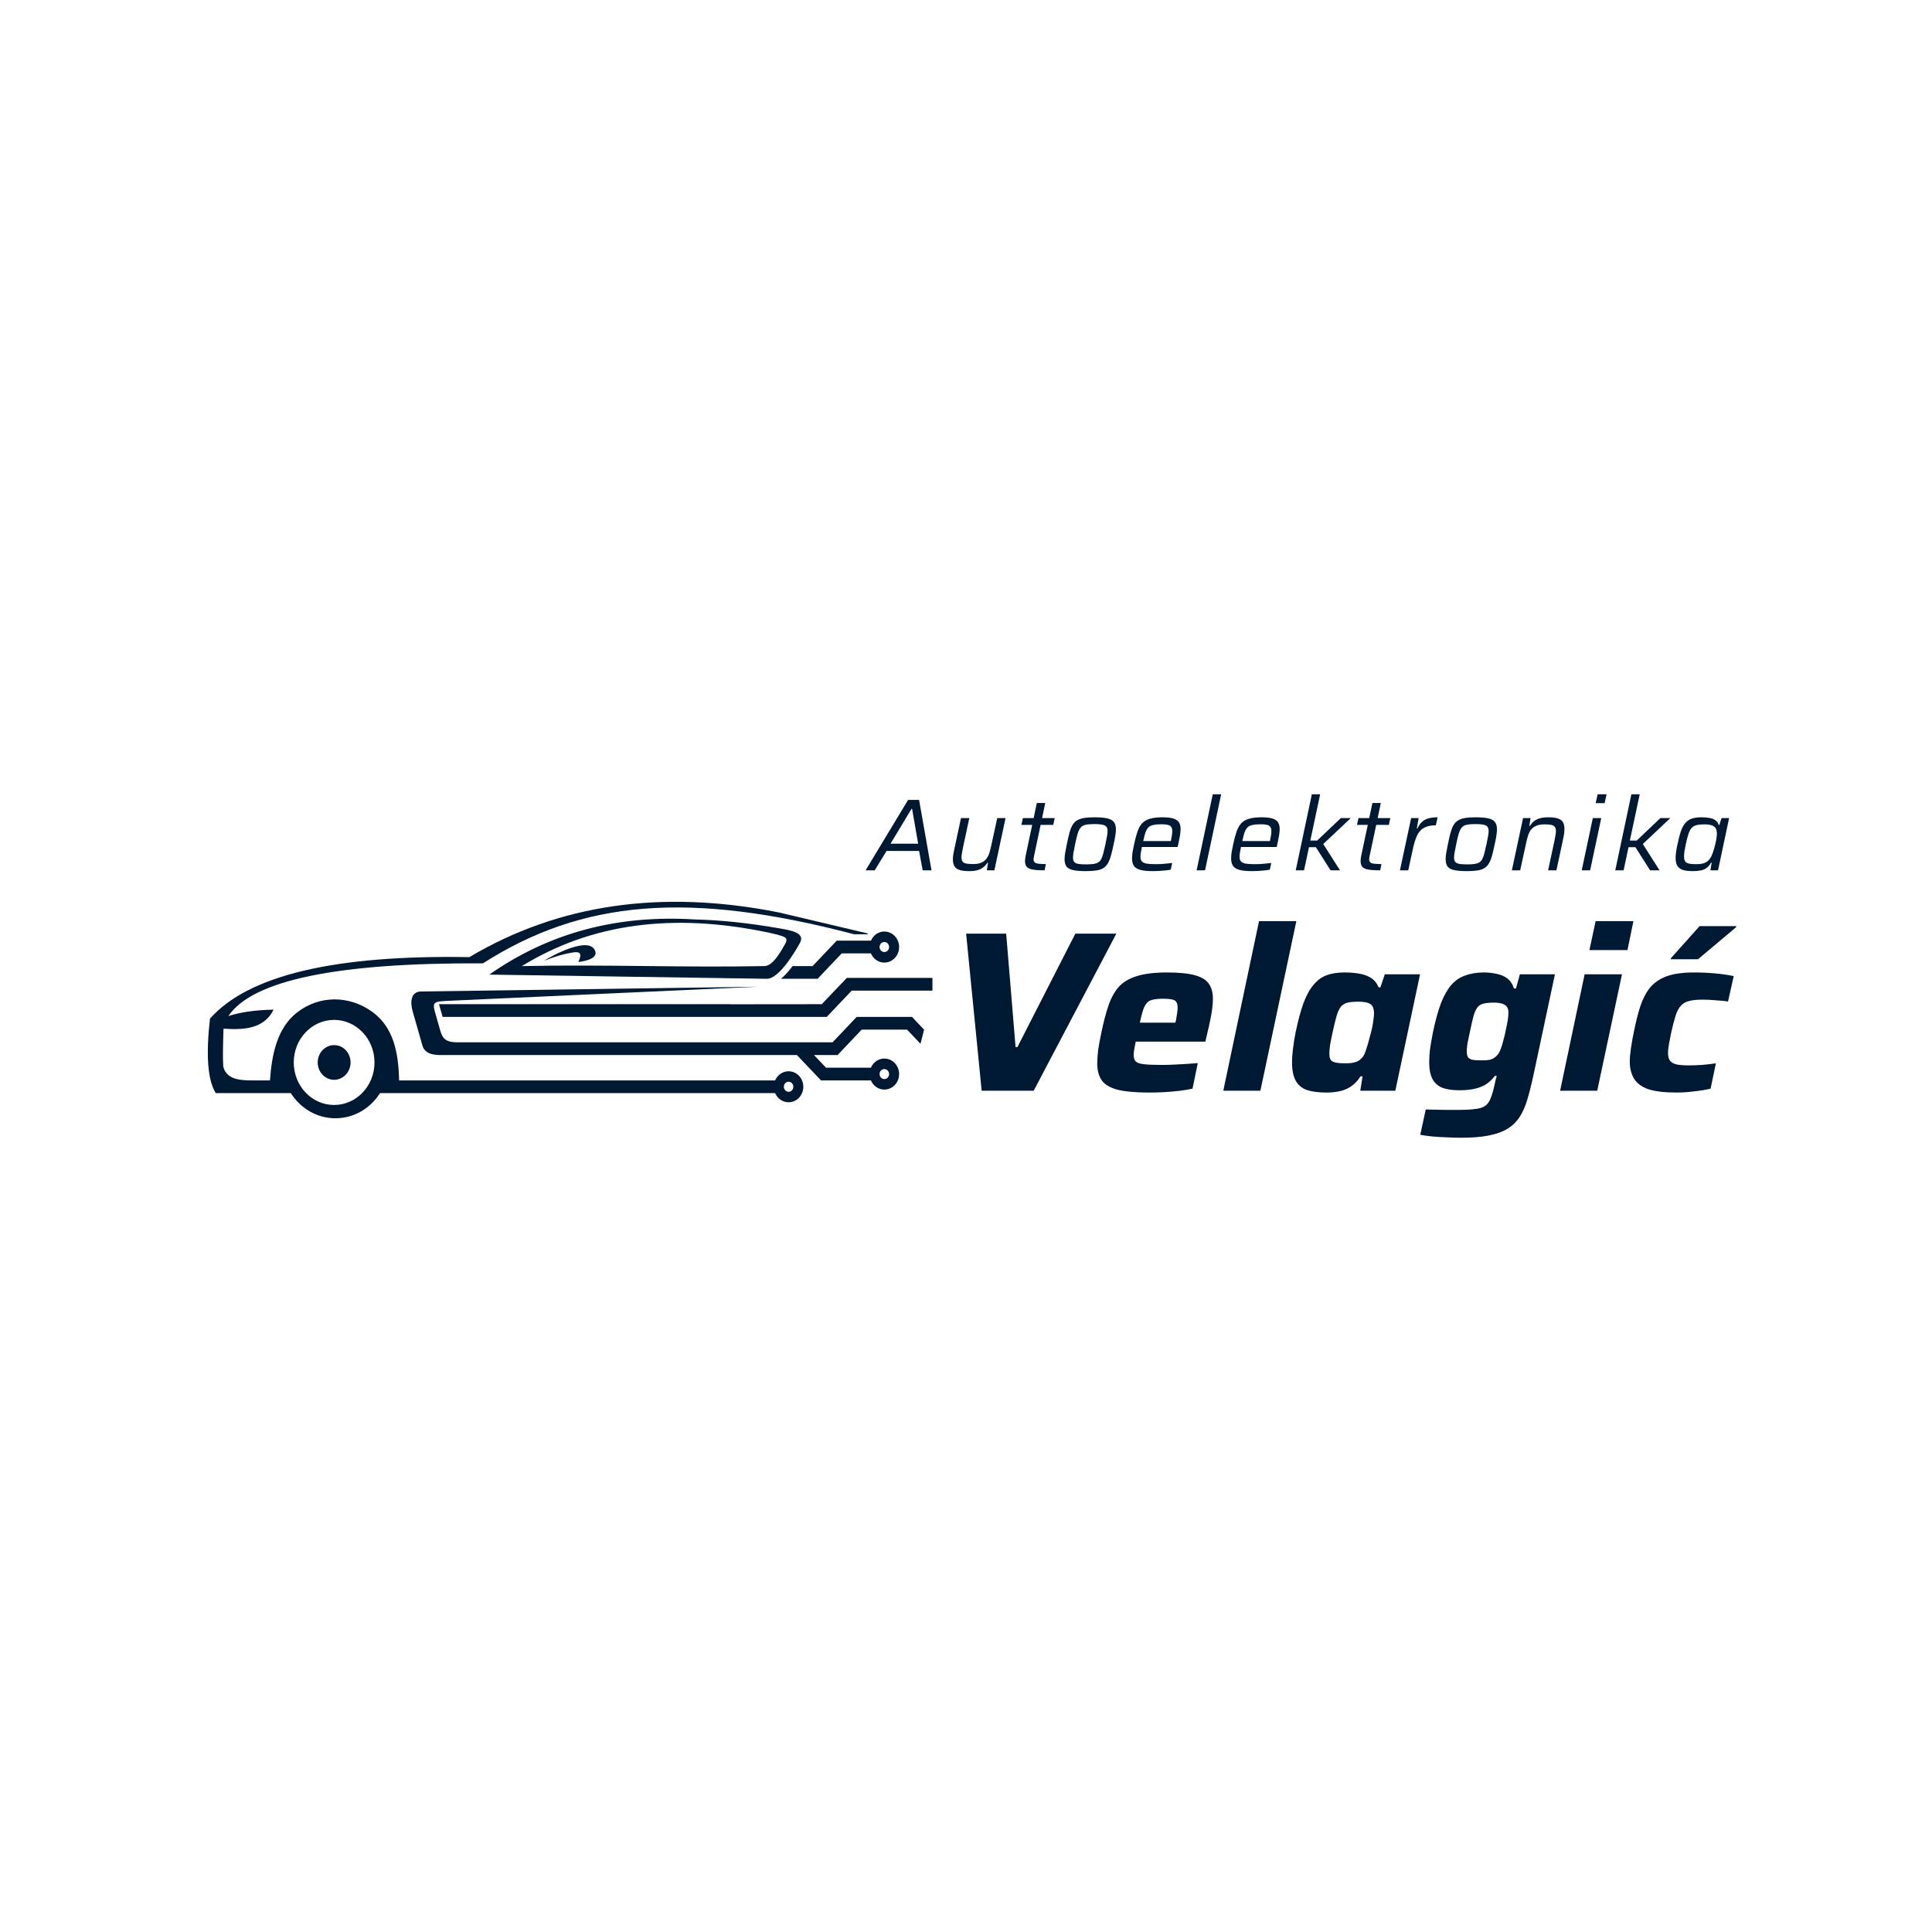 <svg width="64" height="64" viewBox="0 0 64 64" fill="none" xmlns="http://www.w3.org/2000/svg">
<rect width="64" height="64" fill="white"/>
<path d="M28.674 28.83L30.082 26.498H30.446L30.857 28.83H30.565L30.446 28.189H29.368L28.977 28.83H28.674ZM29.5 27.949H30.415L30.215 26.796H30.194L29.5 27.949Z" fill="#001933"/>
<path d="M32.106 28.857C31.968 28.857 31.859 28.844 31.78 28.817C31.703 28.79 31.647 28.747 31.613 28.688C31.581 28.629 31.566 28.556 31.566 28.468C31.566 28.425 31.569 28.376 31.576 28.322C31.585 28.265 31.596 28.206 31.61 28.145L31.834 27.101H32.11L31.895 28.101C31.884 28.162 31.874 28.219 31.865 28.271C31.856 28.323 31.851 28.366 31.851 28.4C31.851 28.463 31.864 28.51 31.889 28.542C31.913 28.574 31.953 28.595 32.008 28.607C32.062 28.618 32.135 28.623 32.225 28.623C32.343 28.623 32.438 28.608 32.511 28.576C32.584 28.542 32.64 28.497 32.681 28.44C32.724 28.382 32.757 28.314 32.78 28.237C32.802 28.16 32.823 28.078 32.841 27.989L33.035 27.101H33.31L32.94 28.83H32.691L32.729 28.576H32.712C32.678 28.63 32.635 28.679 32.582 28.722C32.532 28.765 32.469 28.799 32.392 28.823C32.317 28.846 32.222 28.857 32.106 28.857Z" fill="#001933"/>
<path d="M34.605 28.83C34.494 28.83 34.397 28.827 34.316 28.82C34.234 28.813 34.166 28.8 34.112 28.779C34.059 28.759 34.02 28.729 33.993 28.688C33.968 28.645 33.955 28.59 33.955 28.522C33.955 28.501 33.956 28.48 33.959 28.457C33.961 28.435 33.964 28.411 33.969 28.386C33.975 28.359 33.981 28.331 33.986 28.301L34.193 27.325H33.836L33.884 27.101H34.241L34.346 26.6H34.625L34.52 27.101H34.938L34.89 27.325H34.472L34.265 28.305C34.262 28.316 34.259 28.332 34.254 28.352C34.252 28.373 34.249 28.394 34.244 28.417C34.24 28.439 34.237 28.455 34.237 28.464C34.237 28.509 34.251 28.544 34.278 28.569C34.308 28.592 34.352 28.607 34.411 28.613C34.47 28.62 34.548 28.623 34.645 28.623L34.605 28.83Z" fill="#001933"/>
<path d="M35.976 28.857C35.795 28.857 35.652 28.846 35.547 28.823C35.443 28.801 35.37 28.76 35.326 28.701C35.286 28.643 35.265 28.562 35.265 28.461C35.265 28.4 35.272 28.33 35.286 28.25C35.299 28.169 35.317 28.074 35.34 27.966C35.37 27.821 35.398 27.698 35.425 27.596C35.452 27.492 35.485 27.407 35.524 27.339C35.562 27.271 35.612 27.218 35.673 27.179C35.734 27.141 35.812 27.114 35.904 27.098C36 27.082 36.118 27.074 36.258 27.074C36.44 27.074 36.581 27.087 36.683 27.111C36.785 27.134 36.858 27.175 36.901 27.234C36.944 27.29 36.966 27.37 36.966 27.474C36.966 27.535 36.959 27.607 36.945 27.688C36.934 27.769 36.916 27.862 36.891 27.966C36.861 28.113 36.832 28.237 36.802 28.339C36.775 28.44 36.742 28.525 36.704 28.593C36.665 28.661 36.617 28.714 36.557 28.752C36.499 28.791 36.422 28.818 36.326 28.834C36.233 28.849 36.117 28.857 35.976 28.857ZM35.976 28.634C36.076 28.634 36.158 28.629 36.224 28.62C36.29 28.609 36.343 28.591 36.384 28.566C36.425 28.539 36.458 28.5 36.483 28.451C36.508 28.401 36.53 28.336 36.551 28.257C36.571 28.178 36.594 28.081 36.619 27.966C36.639 27.866 36.656 27.78 36.67 27.708C36.683 27.636 36.69 27.575 36.69 27.525C36.69 27.464 36.677 27.418 36.649 27.386C36.622 27.352 36.577 27.33 36.513 27.318C36.452 27.305 36.367 27.298 36.258 27.298C36.133 27.298 36.035 27.306 35.962 27.322C35.89 27.337 35.834 27.369 35.796 27.417C35.757 27.464 35.724 27.532 35.697 27.62C35.672 27.708 35.645 27.823 35.615 27.966C35.595 28.067 35.578 28.154 35.564 28.227C35.551 28.299 35.544 28.36 35.544 28.41C35.544 28.471 35.556 28.517 35.581 28.549C35.609 28.581 35.653 28.603 35.714 28.617C35.778 28.628 35.865 28.634 35.976 28.634Z" fill="#001933"/>
<path d="M38.191 28.857C38.018 28.857 37.881 28.844 37.779 28.817C37.677 28.79 37.604 28.745 37.561 28.684C37.52 28.621 37.5 28.538 37.5 28.434C37.5 28.373 37.506 28.304 37.517 28.227C37.531 28.15 37.548 28.064 37.568 27.969C37.602 27.809 37.638 27.672 37.677 27.559C37.715 27.444 37.765 27.351 37.827 27.281C37.89 27.209 37.976 27.157 38.085 27.125C38.194 27.091 38.336 27.074 38.51 27.074C38.664 27.074 38.785 27.088 38.871 27.115C38.957 27.142 39.018 27.184 39.054 27.24C39.091 27.297 39.109 27.373 39.109 27.468C39.109 27.499 39.105 27.542 39.099 27.596C39.094 27.648 39.085 27.706 39.071 27.769C39.06 27.832 39.046 27.898 39.031 27.966L39.01 28.057H37.827C37.813 28.125 37.802 28.186 37.793 28.24C37.783 28.292 37.779 28.339 37.779 28.379C37.779 28.445 37.794 28.496 37.823 28.532C37.853 28.566 37.903 28.591 37.973 28.607C38.045 28.62 38.144 28.627 38.269 28.627C38.323 28.627 38.383 28.626 38.449 28.623C38.517 28.619 38.584 28.613 38.65 28.607C38.715 28.6 38.776 28.593 38.83 28.586L38.782 28.81C38.735 28.819 38.677 28.827 38.609 28.834C38.543 28.84 38.474 28.846 38.401 28.851C38.329 28.855 38.258 28.857 38.191 28.857ZM37.871 27.861H38.786L38.796 27.81C38.807 27.751 38.816 27.7 38.823 27.657C38.83 27.612 38.833 27.573 38.833 27.539C38.833 27.471 38.821 27.421 38.796 27.39C38.771 27.356 38.731 27.333 38.677 27.322C38.625 27.31 38.556 27.305 38.469 27.305C38.363 27.305 38.276 27.313 38.208 27.328C38.139 27.342 38.085 27.368 38.044 27.407C38.006 27.445 37.973 27.5 37.946 27.573C37.921 27.645 37.896 27.741 37.871 27.861Z" fill="#001933"/>
<path d="M39.64 28.83L40.174 26.311H40.453L39.919 28.83H39.64Z" fill="#001933"/>
<path d="M41.473 28.857C41.301 28.857 41.164 28.844 41.062 28.817C40.96 28.79 40.887 28.745 40.844 28.684C40.803 28.621 40.783 28.538 40.783 28.434C40.783 28.373 40.788 28.304 40.8 28.227C40.813 28.15 40.83 28.064 40.851 27.969C40.885 27.809 40.921 27.672 40.96 27.559C40.998 27.444 41.048 27.351 41.109 27.281C41.173 27.209 41.259 27.157 41.368 27.125C41.477 27.091 41.618 27.074 41.793 27.074C41.947 27.074 42.067 27.088 42.153 27.115C42.239 27.142 42.301 27.184 42.337 27.24C42.373 27.297 42.391 27.373 42.391 27.468C42.391 27.499 42.388 27.542 42.381 27.596C42.377 27.648 42.368 27.706 42.354 27.769C42.343 27.832 42.329 27.898 42.313 27.966L42.293 28.057H41.109C41.096 28.125 41.084 28.186 41.075 28.24C41.066 28.292 41.062 28.339 41.062 28.379C41.062 28.445 41.076 28.496 41.106 28.532C41.135 28.566 41.185 28.591 41.255 28.607C41.328 28.62 41.427 28.627 41.551 28.627C41.606 28.627 41.666 28.626 41.732 28.623C41.8 28.619 41.867 28.613 41.932 28.607C41.998 28.6 42.058 28.593 42.112 28.586L42.065 28.81C42.017 28.819 41.959 28.827 41.891 28.834C41.826 28.84 41.757 28.846 41.684 28.851C41.611 28.855 41.541 28.857 41.473 28.857ZM41.153 27.861H42.068L42.078 27.81C42.09 27.751 42.099 27.7 42.106 27.657C42.112 27.612 42.116 27.573 42.116 27.539C42.116 27.471 42.103 27.421 42.078 27.39C42.054 27.356 42.014 27.333 41.959 27.322C41.907 27.31 41.838 27.305 41.752 27.305C41.645 27.305 41.558 27.313 41.49 27.328C41.422 27.342 41.368 27.368 41.327 27.407C41.288 27.445 41.255 27.5 41.228 27.573C41.203 27.645 41.178 27.741 41.153 27.861Z" fill="#001933"/>
<path d="M42.923 28.83L43.457 26.311H43.732L43.406 27.844H43.634L44.416 27.101H44.746L43.834 27.959L44.389 28.83H44.076L43.59 28.064H43.362L43.198 28.83H42.923Z" fill="#001933"/>
<path d="M45.721 28.83C45.61 28.83 45.514 28.827 45.432 28.82C45.351 28.813 45.283 28.8 45.228 28.779C45.176 28.759 45.136 28.729 45.109 28.688C45.084 28.645 45.072 28.59 45.072 28.522C45.072 28.501 45.073 28.48 45.075 28.457C45.077 28.435 45.081 28.411 45.085 28.386C45.092 28.359 45.098 28.331 45.102 28.301L45.31 27.325H44.953L45 27.101H45.357L45.463 26.6H45.742L45.636 27.101H46.055L46.007 27.325H45.589L45.381 28.305C45.379 28.316 45.376 28.332 45.371 28.352C45.369 28.373 45.365 28.394 45.361 28.417C45.356 28.439 45.354 28.455 45.354 28.464C45.354 28.509 45.368 28.544 45.395 28.569C45.424 28.592 45.468 28.607 45.528 28.613C45.586 28.62 45.665 28.623 45.762 28.623L45.721 28.83Z" fill="#001933"/>
<path d="M46.375 28.83L46.746 27.101H46.994L46.933 27.444H46.953C47.001 27.342 47.056 27.265 47.12 27.213C47.185 27.159 47.259 27.123 47.341 27.105C47.425 27.084 47.519 27.074 47.623 27.074L47.565 27.339C47.438 27.339 47.332 27.356 47.246 27.39C47.159 27.421 47.089 27.469 47.035 27.532C46.983 27.595 46.94 27.672 46.906 27.762C46.871 27.851 46.842 27.95 46.817 28.061L46.65 28.83H46.375Z" fill="#001933"/>
<path d="M48.599 28.857C48.418 28.857 48.275 28.846 48.171 28.823C48.066 28.801 47.993 28.76 47.95 28.701C47.909 28.643 47.889 28.562 47.889 28.461C47.889 28.4 47.895 28.33 47.909 28.25C47.922 28.169 47.941 28.074 47.963 27.966C47.993 27.821 48.021 27.698 48.048 27.596C48.076 27.492 48.108 27.407 48.147 27.339C48.185 27.271 48.235 27.218 48.297 27.179C48.358 27.141 48.435 27.114 48.528 27.098C48.623 27.082 48.741 27.074 48.882 27.074C49.063 27.074 49.205 27.087 49.307 27.111C49.409 27.134 49.481 27.175 49.524 27.234C49.568 27.29 49.589 27.37 49.589 27.474C49.589 27.535 49.582 27.607 49.569 27.688C49.557 27.769 49.539 27.862 49.514 27.966C49.485 28.113 49.455 28.237 49.426 28.339C49.399 28.44 49.366 28.525 49.327 28.593C49.289 28.661 49.24 28.714 49.181 28.752C49.122 28.791 49.045 28.818 48.95 28.834C48.857 28.849 48.74 28.857 48.599 28.857ZM48.599 28.634C48.699 28.634 48.782 28.629 48.848 28.62C48.913 28.609 48.967 28.591 49.008 28.566C49.048 28.539 49.081 28.5 49.106 28.451C49.131 28.401 49.154 28.336 49.174 28.257C49.194 28.178 49.217 28.081 49.242 27.966C49.263 27.866 49.279 27.78 49.293 27.708C49.307 27.636 49.313 27.575 49.313 27.525C49.313 27.464 49.3 27.418 49.273 27.386C49.245 27.352 49.2 27.33 49.137 27.318C49.075 27.305 48.99 27.298 48.882 27.298C48.757 27.298 48.658 27.306 48.586 27.322C48.513 27.337 48.458 27.369 48.419 27.417C48.38 27.464 48.348 27.532 48.321 27.62C48.295 27.708 48.268 27.823 48.239 27.966C48.218 28.067 48.201 28.154 48.188 28.227C48.174 28.299 48.167 28.36 48.167 28.41C48.167 28.471 48.18 28.517 48.205 28.549C48.232 28.581 48.276 28.603 48.337 28.617C48.401 28.628 48.488 28.634 48.599 28.634Z" fill="#001933"/>
<path d="M50.083 28.83L50.453 27.101H50.702L50.661 27.356H50.685C50.719 27.299 50.76 27.25 50.807 27.21C50.857 27.167 50.92 27.134 50.998 27.111C51.077 27.087 51.173 27.074 51.287 27.074C51.427 27.074 51.536 27.088 51.613 27.115C51.693 27.142 51.747 27.184 51.776 27.24C51.808 27.297 51.824 27.37 51.824 27.461C51.824 27.504 51.821 27.553 51.814 27.61C51.807 27.664 51.797 27.722 51.783 27.783L51.559 28.83H51.283L51.498 27.83C51.511 27.769 51.521 27.713 51.528 27.661C51.537 27.609 51.542 27.566 51.542 27.532C51.542 27.469 51.529 27.421 51.504 27.39C51.479 27.358 51.44 27.336 51.385 27.325C51.331 27.314 51.259 27.308 51.171 27.308C51.051 27.308 50.955 27.325 50.882 27.359C50.809 27.391 50.752 27.436 50.709 27.495C50.668 27.551 50.636 27.618 50.613 27.695C50.591 27.771 50.57 27.854 50.552 27.942L50.358 28.83H50.083Z" fill="#001933"/>
<path d="M52.859 26.606L52.924 26.311H53.22L53.155 26.606H52.859ZM52.397 28.83L52.764 27.101H53.043L52.675 28.83H52.397Z" fill="#001933"/>
<path d="M53.508 28.83L54.042 26.311H54.318L53.991 27.844H54.219L55.001 27.101H55.331L54.42 27.959L54.974 28.83H54.661L54.175 28.064H53.947L53.784 28.83H53.508Z" fill="#001933"/>
<path d="M56.082 28.857C55.946 28.857 55.836 28.845 55.752 28.82C55.668 28.793 55.606 28.748 55.565 28.684C55.526 28.619 55.507 28.529 55.507 28.413C55.507 28.355 55.513 28.288 55.524 28.213C55.535 28.136 55.551 28.05 55.572 27.956C55.608 27.779 55.646 27.635 55.687 27.522C55.728 27.407 55.778 27.317 55.837 27.254C55.896 27.188 55.967 27.142 56.051 27.115C56.137 27.088 56.242 27.074 56.364 27.074C56.468 27.074 56.559 27.082 56.636 27.098C56.715 27.111 56.78 27.137 56.83 27.176C56.882 27.212 56.917 27.263 56.935 27.328H56.956L57.027 27.101H57.279L56.912 28.83H56.66L56.701 28.576H56.68C56.637 28.655 56.585 28.716 56.524 28.759C56.465 28.8 56.398 28.826 56.323 28.837C56.251 28.851 56.17 28.857 56.082 28.857ZM56.194 28.627C56.282 28.627 56.355 28.619 56.412 28.603C56.471 28.587 56.52 28.564 56.561 28.532C56.602 28.5 56.637 28.46 56.667 28.41C56.687 28.376 56.708 28.332 56.728 28.278C56.748 28.223 56.768 28.165 56.786 28.101C56.804 28.038 56.82 27.976 56.833 27.915C56.847 27.852 56.857 27.794 56.864 27.742C56.871 27.688 56.874 27.644 56.874 27.61C56.874 27.501 56.843 27.424 56.779 27.379C56.718 27.332 56.612 27.308 56.463 27.308C56.361 27.308 56.276 27.316 56.208 27.332C56.142 27.345 56.087 27.375 56.044 27.42C56.001 27.463 55.965 27.529 55.935 27.617C55.906 27.703 55.876 27.819 55.844 27.966C55.826 28.054 55.811 28.132 55.8 28.2C55.79 28.265 55.786 28.322 55.786 28.369C55.786 28.442 55.798 28.497 55.823 28.535C55.85 28.572 55.895 28.596 55.956 28.61C56.017 28.621 56.096 28.627 56.194 28.627Z" fill="#001933"/>
<path d="M11.076 34.621C11.304 34.621 11.497 34.771 11.575 34.983C11.599 35.047 11.613 35.121 11.613 35.194C11.613 35.513 11.368 35.77 11.068 35.77C10.768 35.77 10.524 35.513 10.524 35.194C10.524 34.878 10.768 34.621 11.068 34.621H11.076Z" fill="#001933"/>
<path fill-rule="evenodd" clip-rule="evenodd" d="M15.547 31.706C18.512 29.947 21.93 29.455 25.803 30.226L28.755 30.924C28.749 30.932 28.741 30.941 28.736 30.949H28.294C22.828 29.512 19.292 29.808 15.998 31.912C11.176 31.887 8.364 32.469 7.565 33.658C7.967 33.528 8.466 33.457 9.063 33.446C8.734 34.113 8.018 34.115 7.404 34.076C7.388 34.595 7.375 35.016 7.396 35.333C7.503 35.753 7.935 35.79 8.345 35.79H8.943C9.002 34.974 9.162 34.065 9.841 33.539C10.583 32.96 11.578 32.969 12.336 33.522C13.039 34.033 13.199 34.867 13.221 35.79H25.677C25.701 35.734 25.733 35.683 25.779 35.638C25.969 35.437 26.278 35.437 26.468 35.638C26.658 35.838 26.658 36.163 26.468 36.364C26.278 36.564 25.969 36.564 25.779 36.364C25.733 36.318 25.701 36.267 25.677 36.211H12.588C12.272 36.714 11.728 37.044 11.111 37.044C10.495 37.044 9.953 36.714 9.634 36.211H7.147C6.881 35.785 6.817 34.963 6.956 33.743C8.227 32.308 11.09 31.627 15.547 31.706ZM11.068 33.785C10.329 33.785 9.731 34.417 9.731 35.194C9.731 35.974 10.329 36.603 11.068 36.604C11.805 36.604 12.406 35.974 12.406 35.194C12.406 34.417 11.805 33.785 11.068 33.785ZM26.235 35.883C26.173 35.818 26.074 35.818 26.012 35.883C25.951 35.948 25.951 36.053 26.012 36.118C26.074 36.183 26.173 36.183 26.235 36.118C26.296 36.053 26.296 35.948 26.235 35.883Z" fill="#001933"/>
<path fill-rule="evenodd" clip-rule="evenodd" d="M14.883 33.152C14.392 33.175 14.309 33.178 14.411 33.533L14.591 34.163C14.666 34.423 14.8 34.528 15.143 34.528H27.58L28.379 33.686H30.213L30.269 33.748L30.611 34.108L30.495 34.567L30.494 34.578L30.046 34.107H28.545L27.747 34.949H26.964L27.363 35.369H28.851C28.875 35.313 28.907 35.262 28.95 35.217C29.14 35.016 29.449 35.016 29.642 35.217C29.832 35.417 29.832 35.742 29.642 35.943C29.449 36.143 29.14 36.143 28.95 35.943C28.907 35.898 28.875 35.847 28.851 35.79H27.197L26.398 34.949H14.612C14.446 34.949 14.084 34.949 13.995 34.638L13.666 33.488C13.58 33.181 13.615 32.844 13.955 32.844L25.104 32.686L14.883 33.152ZM29.406 35.463C29.344 35.398 29.245 35.398 29.183 35.463C29.122 35.528 29.122 35.632 29.183 35.697C29.245 35.762 29.344 35.762 29.406 35.697C29.468 35.632 29.468 35.528 29.406 35.463Z" fill="#001933"/>
<path d="M30.888 32.816H28.213L27.387 33.686H14.663L14.542 33.265H24.192V33.268L27.221 33.265L27.991 32.458L28.049 32.395H30.888V32.816Z" fill="#001933"/>
<path d="M18.022 31.825C18.263 31.669 19.555 30.966 19.721 31.52C19.777 31.698 19.547 31.822 19.158 31.867C19.297 31.576 19.209 31.511 18.962 31.554C18.694 31.596 18.381 31.686 18.022 31.825Z" fill="#001933"/>
<path fill-rule="evenodd" clip-rule="evenodd" d="M16.21 32.285C18.172 30.907 20.439 30.297 23.018 30.458C23.873 30.478 24.809 30.576 25.825 30.754C26.184 30.817 26.688 30.893 26.497 31.238C26.313 31.574 25.798 32.424 25.401 32.424L16.21 32.285ZM25.444 30.89C22.286 30.229 19.587 30.588 17.287 32.003C20.032 31.944 22.613 32.056 25.323 32.003C25.605 31.997 25.865 31.523 26.004 31.277C26.09 31.124 26.063 31.068 25.935 31.02C25.793 30.966 25.597 30.924 25.444 30.89Z" fill="#001933"/>
<path fill-rule="evenodd" clip-rule="evenodd" d="M28.95 31.009C29.14 30.808 29.449 30.808 29.642 31.009C29.832 31.209 29.832 31.534 29.642 31.735C29.449 31.938 29.14 31.938 28.95 31.735C28.907 31.689 28.875 31.639 28.851 31.582H27.883L27.084 32.424H25.87C26.007 32.311 26.136 32.161 26.254 32.003H26.918L27.717 31.161H28.851C28.875 31.108 28.907 31.054 28.95 31.009ZM29.406 31.254C29.344 31.189 29.245 31.189 29.183 31.254C29.122 31.319 29.122 31.424 29.183 31.489C29.245 31.554 29.344 31.554 29.406 31.489C29.468 31.424 29.468 31.319 29.406 31.254Z" fill="#001933"/>
<path d="M32.519 36.132L32.004 30.929H33.331L33.642 34.687H33.703L35.622 30.929H36.98L34.242 36.132H32.519Z" fill="#001933"/>
<path d="M38.078 36.192C37.632 36.192 37.283 36.162 37.031 36.101C36.778 36.036 36.601 35.932 36.499 35.791C36.398 35.645 36.348 35.461 36.348 35.239C36.348 35.103 36.358 34.949 36.378 34.778C36.403 34.606 36.439 34.417 36.484 34.211C36.555 33.863 36.633 33.563 36.719 33.311C36.805 33.059 36.919 32.852 37.061 32.691C37.208 32.529 37.407 32.411 37.66 32.335C37.913 32.255 38.247 32.214 38.662 32.214C39.056 32.214 39.362 32.245 39.58 32.305C39.802 32.366 39.956 32.459 40.042 32.585C40.133 32.711 40.179 32.877 40.179 33.084C40.179 33.18 40.172 33.291 40.156 33.417C40.141 33.538 40.118 33.666 40.088 33.802C40.063 33.934 40.032 34.07 39.997 34.211L39.929 34.506H37.622C37.607 34.581 37.592 34.659 37.577 34.74C37.562 34.821 37.554 34.886 37.554 34.937C37.554 35.038 37.577 35.113 37.622 35.164C37.673 35.209 37.764 35.239 37.895 35.254C38.032 35.269 38.229 35.277 38.487 35.277C38.588 35.277 38.705 35.275 38.836 35.269C38.973 35.264 39.114 35.257 39.261 35.247C39.408 35.237 39.547 35.227 39.678 35.217L39.504 36.063C39.393 36.089 39.256 36.111 39.094 36.132C38.937 36.152 38.768 36.167 38.586 36.177C38.409 36.187 38.239 36.192 38.078 36.192ZM37.759 33.878H38.935L38.958 33.787C38.973 33.697 38.985 33.618 38.995 33.553C39.006 33.487 39.011 33.429 39.011 33.379C39.011 33.293 38.995 33.23 38.965 33.19C38.935 33.145 38.884 33.117 38.813 33.107C38.743 33.092 38.649 33.084 38.533 33.084C38.396 33.084 38.285 33.094 38.199 33.114C38.113 33.129 38.045 33.165 37.994 33.22C37.944 33.276 37.901 33.356 37.865 33.462C37.83 33.568 37.794 33.707 37.759 33.878Z" fill="#001933"/>
<path d="M40.523 36.132L41.707 30.513H42.943L41.752 36.132H40.523Z" fill="#001933"/>
<path d="M43.946 36.192C43.683 36.192 43.465 36.164 43.293 36.109C43.127 36.048 43.003 35.945 42.922 35.799C42.841 35.653 42.8 35.448 42.8 35.186C42.8 35.06 42.81 34.914 42.831 34.748C42.851 34.576 42.881 34.387 42.922 34.181C43.003 33.797 43.089 33.48 43.18 33.228C43.276 32.971 43.387 32.769 43.513 32.623C43.64 32.471 43.784 32.366 43.946 32.305C44.113 32.245 44.31 32.214 44.538 32.214C44.715 32.214 44.877 32.227 45.023 32.252C45.175 32.277 45.306 32.325 45.418 32.396C45.529 32.466 45.612 32.57 45.668 32.706H45.729L45.873 32.275H47.041L46.222 36.132H45.061L45.137 35.655H45.069C44.973 35.806 44.861 35.922 44.735 36.003C44.614 36.079 44.484 36.129 44.348 36.154C44.216 36.179 44.082 36.192 43.946 36.192ZM44.568 35.224C44.689 35.224 44.788 35.214 44.864 35.194C44.945 35.174 45.011 35.141 45.061 35.096C45.117 35.05 45.162 34.992 45.198 34.922C45.223 34.866 45.248 34.796 45.273 34.71C45.304 34.619 45.332 34.523 45.357 34.422C45.387 34.317 45.415 34.211 45.441 34.105C45.466 33.999 45.483 33.898 45.494 33.802C45.509 33.707 45.516 33.629 45.516 33.568C45.516 33.422 45.478 33.321 45.403 33.266C45.327 33.21 45.19 33.182 44.993 33.182C44.851 33.182 44.735 33.192 44.644 33.213C44.558 33.233 44.484 33.276 44.424 33.341C44.368 33.407 44.32 33.508 44.28 33.644C44.239 33.78 44.194 33.966 44.143 34.203C44.108 34.364 44.08 34.503 44.06 34.619C44.044 34.73 44.037 34.823 44.037 34.899C44.037 34.995 44.052 35.065 44.082 35.111C44.118 35.156 44.176 35.186 44.257 35.201C44.338 35.217 44.441 35.224 44.568 35.224Z" fill="#001933"/>
<path d="M48.406 37.689C48.239 37.689 48.069 37.684 47.898 37.674C47.726 37.669 47.566 37.659 47.42 37.644C47.273 37.629 47.149 37.611 47.048 37.591L47.23 36.752C47.336 36.757 47.447 36.759 47.564 36.759C47.685 36.764 47.806 36.767 47.928 36.767C48.054 36.767 48.173 36.767 48.285 36.767C48.532 36.767 48.73 36.757 48.876 36.736C49.023 36.721 49.134 36.684 49.21 36.623C49.286 36.568 49.344 36.482 49.385 36.366C49.43 36.255 49.473 36.104 49.514 35.912C49.524 35.867 49.534 35.822 49.544 35.776C49.559 35.731 49.572 35.685 49.582 35.64H49.521C49.42 35.771 49.309 35.872 49.187 35.943C49.066 36.008 48.934 36.053 48.793 36.079C48.656 36.104 48.505 36.116 48.338 36.116C48.115 36.116 47.928 36.089 47.776 36.033C47.63 35.973 47.521 35.874 47.45 35.738C47.379 35.602 47.344 35.416 47.344 35.179C47.344 35.048 47.354 34.899 47.374 34.733C47.399 34.566 47.432 34.38 47.473 34.173C47.554 33.79 47.642 33.472 47.738 33.22C47.839 32.968 47.953 32.769 48.08 32.623C48.211 32.477 48.365 32.373 48.542 32.313C48.719 32.247 48.927 32.214 49.165 32.214C49.306 32.214 49.443 32.23 49.574 32.26C49.711 32.285 49.83 32.335 49.931 32.411C50.032 32.487 50.105 32.597 50.151 32.744H50.219L50.348 32.275H51.509L50.781 35.693C50.72 35.97 50.657 36.217 50.591 36.434C50.525 36.656 50.442 36.845 50.34 37.001C50.239 37.157 50.108 37.286 49.946 37.387C49.784 37.488 49.577 37.563 49.324 37.614C49.076 37.664 48.77 37.689 48.406 37.689ZM49.089 35.126C49.185 35.126 49.266 35.121 49.331 35.111C49.402 35.096 49.461 35.07 49.506 35.035C49.557 35 49.602 34.954 49.642 34.899C49.668 34.859 49.696 34.798 49.726 34.717C49.756 34.632 49.784 34.536 49.809 34.43C49.84 34.324 49.865 34.216 49.885 34.105C49.911 33.994 49.931 33.891 49.946 33.795C49.961 33.699 49.969 33.618 49.969 33.553C49.969 33.422 49.928 33.334 49.847 33.288C49.772 33.238 49.653 33.213 49.491 33.213C49.354 33.213 49.243 33.223 49.157 33.243C49.076 33.258 49.008 33.296 48.952 33.356C48.902 33.417 48.856 33.513 48.816 33.644C48.78 33.775 48.74 33.951 48.694 34.173C48.659 34.329 48.631 34.46 48.611 34.566C48.596 34.672 48.588 34.76 48.588 34.831C48.588 34.916 48.603 34.982 48.633 35.028C48.669 35.068 48.722 35.096 48.793 35.111C48.869 35.121 48.967 35.126 49.089 35.126Z" fill="#001933"/>
<path d="M52.652 31.473L52.857 30.513H54.109L53.912 31.473H52.652ZM51.681 36.132L52.493 32.275H53.73L52.91 36.132H51.681Z" fill="#001933"/>
<path d="M55.536 36.192C55.136 36.192 54.823 36.154 54.595 36.079C54.372 35.998 54.216 35.879 54.125 35.723C54.033 35.567 53.988 35.38 53.988 35.164C53.988 35.053 54.001 34.909 54.026 34.733C54.051 34.551 54.087 34.354 54.132 34.143C54.193 33.84 54.261 33.571 54.337 33.334C54.418 33.092 54.524 32.887 54.656 32.721C54.792 32.555 54.974 32.429 55.202 32.343C55.435 32.257 55.741 32.214 56.12 32.214C56.353 32.214 56.583 32.224 56.81 32.245C57.038 32.265 57.245 32.295 57.432 32.335L57.243 33.175C57.147 33.16 57.018 33.147 56.856 33.137C56.699 33.122 56.547 33.114 56.401 33.114C56.218 33.114 56.069 33.129 55.953 33.16C55.842 33.185 55.751 33.238 55.68 33.318C55.609 33.394 55.551 33.505 55.505 33.651C55.46 33.792 55.412 33.976 55.361 34.203C55.331 34.354 55.306 34.486 55.285 34.596C55.265 34.707 55.255 34.803 55.255 34.884C55.255 34.995 55.278 35.08 55.323 35.141C55.369 35.196 55.442 35.237 55.543 35.262C55.645 35.282 55.779 35.292 55.945 35.292C56.072 35.292 56.218 35.287 56.385 35.277C56.552 35.262 56.704 35.244 56.841 35.224L56.666 36.063C56.494 36.104 56.31 36.134 56.112 36.154C55.915 36.179 55.723 36.192 55.536 36.192ZM55.346 31.776L55.354 31.738L56.302 30.679H57.516L57.508 30.717L56.249 31.776H55.346Z" fill="#001933"/>
</svg>
